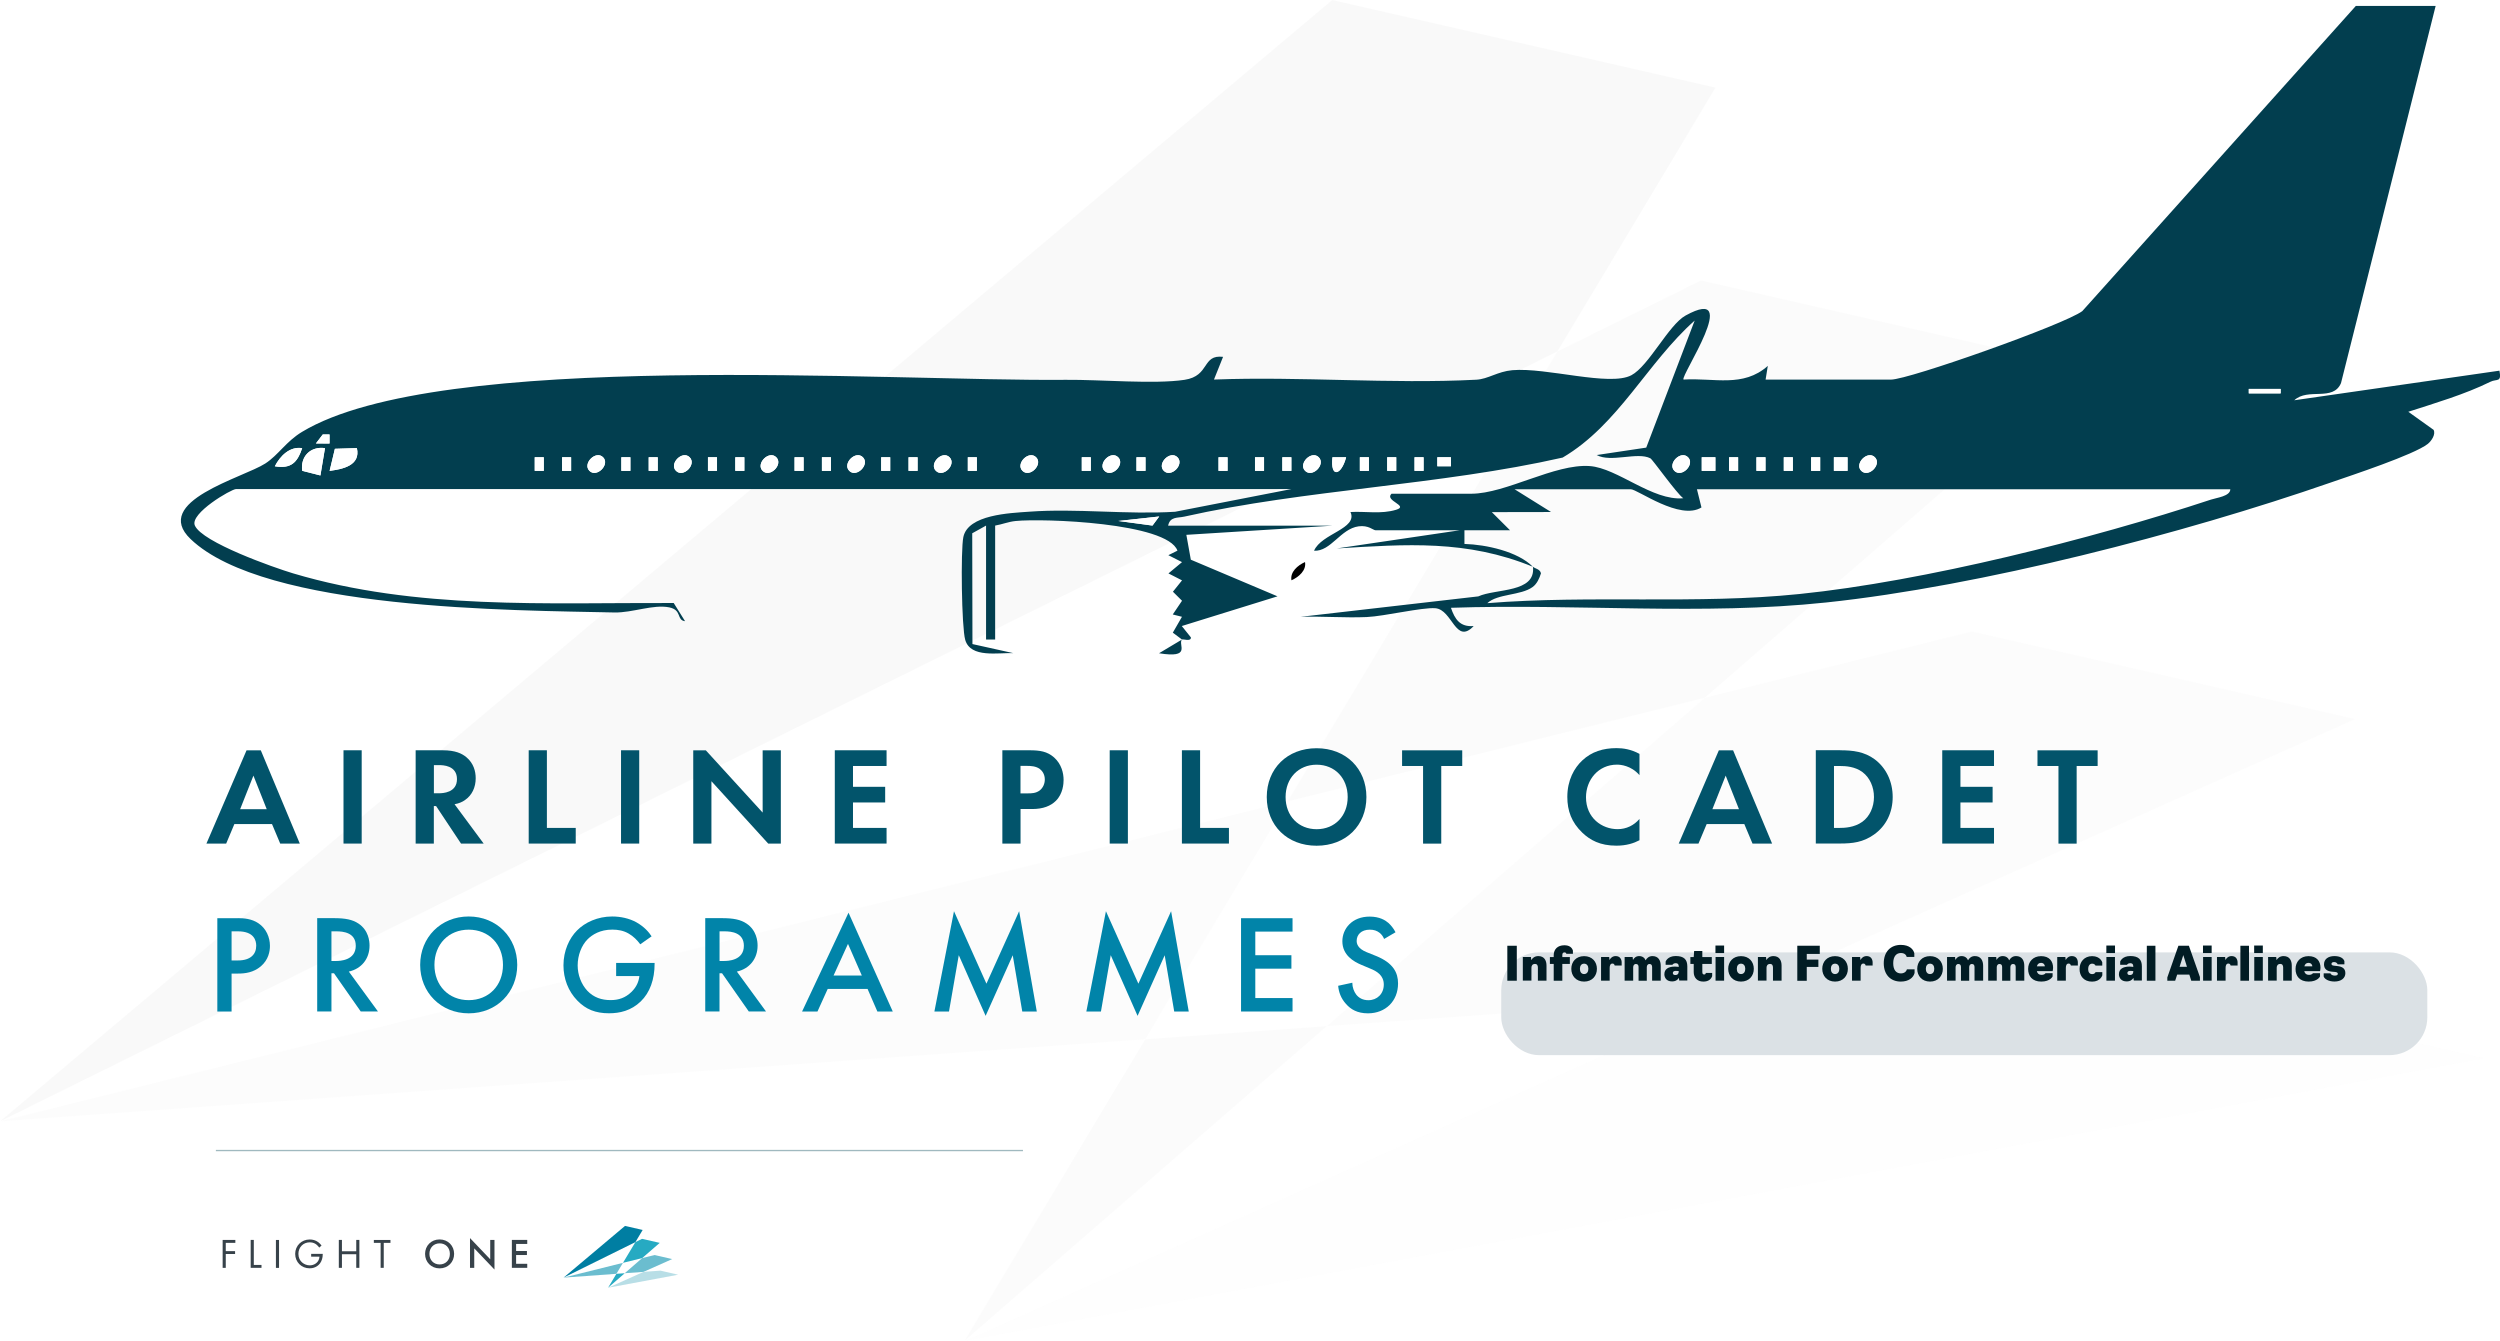 <?xml version="1.0" encoding="UTF-8"?> <svg xmlns="http://www.w3.org/2000/svg" xmlns:xlink="http://www.w3.org/1999/xlink" id="Layer_2" data-name="Layer 2" viewBox="0 0 464.63 249.21"><defs><style> .cls-1 { fill: #02546b; } .cls-2 { fill: #727272; } .cls-3 { fill: #007ea2; } .cls-4 { fill: #26aac2; } .cls-5 { fill: none; stroke: #a0b9bf; stroke-miterlimit: 10; stroke-width: .25px; } .cls-6 { fill: #0184a9; } .cls-7 { fill: #fff; } .cls-8 { fill: #a3a3a3; } .cls-9 { fill: #023e4f; } .cls-10 { opacity: .04; } .cls-11 { fill: #6bbdcf; } .cls-12 { fill: #011c24; } .cls-13 { fill: #b8dee6; } .cls-14 { fill: #b9b9b9; } .cls-15 { fill: #dcdcdc; } .cls-16 { fill: #dbe1e5; filter: url(#drop-shadow-1); } .cls-17 { fill: #37424a; } </style><filter id="drop-shadow-1" x="272.01" y="170" width="172.11" height="19.1" filterUnits="userSpaceOnUse"><feOffset dx="7" dy="7"></feOffset><feGaussianBlur result="blur" stdDeviation="9"></feGaussianBlur><feFlood flood-color="#000" flood-opacity=".75"></feFlood><feComposite in2="blur" operator="in"></feComposite><feComposite in="SourceGraphic"></feComposite></filter></defs><g id="Layer_2-2" data-name="Layer 2"><g><g class="cls-10"><g><polygon class="cls-14" points="322.29 185.28 437.72 133.64 366.48 117.36 316.84 129.68 246.59 190.71 322.29 185.28"></polygon><polygon class="cls-8" points="316.84 129.68 387.39 68.4 316.13 52.12 289.46 65.31 239.32 148.94 316.84 129.68"></polygon><polygon class="cls-2" points="318.84 16.28 247.59 0 0 208.41 289.46 65.31 318.84 16.28"></polygon><polygon class="cls-15" points="390.44 180.4 322.29 185.28 179.52 249.16 461.7 196.68 390.44 180.4"></polygon><polygon class="cls-8" points="212.84 193.15 179.24 249.21 179.25 249.21 246.59 190.71 212.84 193.15"></polygon><polygon class="cls-14" points="0 208.41 212.84 193.15 239.32 148.94 0 208.41"></polygon></g></g><g><path class="cls-1" d="M50.55,153.15h-6.99l-1.53,3.64h-3.67l7.46-17.34h2.65l7.25,17.34h-3.64l-1.53-3.64ZM49.57,150.39l-2.47-6.24-2.47,6.24h4.94Z"></path><path class="cls-1" d="M67.22,139.44v17.34h-3.38v-17.34h3.38Z"></path><path class="cls-1" d="M82.27,139.44c2.39,0,3.61.62,4.42,1.3,1.33,1.12,1.72,2.6,1.72,3.9,0,1.69-.68,3.17-2.03,4.08-.44.31-1.07.6-1.9.75l5.41,7.31h-4.21l-4.63-6.97h-.42v6.97h-3.38v-17.34h5.02ZM80.64,147.43h.96c.65,0,3.33-.08,3.33-2.63s-2.65-2.6-3.28-2.6h-1.01v5.23Z"></path><path class="cls-1" d="M101.64,139.44v14.43h5.36v2.91h-8.74v-17.34h3.38Z"></path><path class="cls-1" d="M118.8,139.44v17.34h-3.38v-17.34h3.38Z"></path><path class="cls-1" d="M128.84,156.79v-17.34h2.34l10.56,11.57v-11.57h3.38v17.34h-2.34l-10.56-11.6v11.6h-3.38Z"></path><path class="cls-1" d="M164.77,142.36h-6.24v3.87h5.98v2.91h-5.98v4.73h6.24v2.91h-9.62v-17.34h9.62v2.91Z"></path><path class="cls-1" d="M191.32,139.44c1.95,0,3.3.21,4.58,1.33,1.4,1.25,1.77,2.94,1.77,4.19,0,.68-.1,2.55-1.43,3.87-.96.96-2.39,1.53-4.39,1.53h-2.18v6.42h-3.38v-17.34h5.04ZM189.65,147.45h1.38c.65,0,1.48,0,2.21-.55.62-.49.94-1.27.94-2.03,0-.96-.47-1.61-.96-1.98-.7-.49-1.59-.55-2.39-.55h-1.17v5.1Z"></path><path class="cls-1" d="M209.62,139.44v17.34h-3.38v-17.34h3.38Z"></path><path class="cls-1" d="M223.04,139.44v14.43h5.36v2.91h-8.74v-17.34h3.38Z"></path><path class="cls-1" d="M253.95,148.13c0,5.28-3.8,9.05-9.26,9.05s-9.26-3.77-9.26-9.05,3.8-9.07,9.26-9.07,9.26,3.8,9.26,9.07ZM250.47,148.13c0-3.51-2.39-6.01-5.77-6.01s-5.77,2.5-5.77,6.01,2.39,5.98,5.77,5.98,5.77-2.47,5.77-5.98Z"></path><path class="cls-1" d="M267.86,142.36v14.43h-3.38v-14.43h-3.9v-2.91h11.18v2.91h-3.9Z"></path><path class="cls-1" d="M304.7,156.16c-1.04.55-2.42,1.01-4.29,1.01-3.04,0-4.89-1.04-6.34-2.42-2-1.92-2.78-4.08-2.78-6.63,0-3.15,1.3-5.41,2.78-6.79,1.74-1.64,3.9-2.29,6.37-2.29,1.22,0,2.68.21,4.26,1.07v3.95c-1.59-1.82-3.56-1.95-4.19-1.95-3.48,0-5.75,2.86-5.75,6.06,0,3.85,2.96,5.93,5.88,5.93,1.61,0,3.04-.7,4.06-1.9v3.95Z"></path><path class="cls-1" d="M324.18,153.15h-6.99l-1.53,3.64h-3.67l7.46-17.34h2.65l7.25,17.34h-3.64l-1.53-3.64ZM323.19,150.39l-2.47-6.24-2.47,6.24h4.94Z"></path><path class="cls-1" d="M341.98,139.44c2.42,0,4.52.26,6.45,1.69,2.11,1.59,3.33,4.11,3.33,6.99s-1.2,5.38-3.48,6.99c-2.03,1.43-3.93,1.66-6.34,1.66h-4.47v-17.34h4.52ZM340.84,153.87h1.04c.86,0,2.73-.05,4.24-1.14,1.38-.99,2.16-2.76,2.16-4.6s-.75-3.59-2.13-4.63c-1.4-1.04-3.12-1.14-4.26-1.14h-1.04v11.52Z"></path><path class="cls-1" d="M370.59,142.36h-6.24v3.87h5.98v2.91h-5.98v4.73h6.24v2.91h-9.62v-17.34h9.62v2.91Z"></path><path class="cls-1" d="M385.95,142.36v14.43h-3.38v-14.43h-3.9v-2.91h11.18v2.91h-3.9Z"></path><path class="cls-6" d="M44.21,170.64c1.07,0,2.55.1,3.8.94,1.46.96,2.16,2.63,2.16,4.21,0,1.01-.26,2.57-1.69,3.8-1.38,1.17-2.96,1.35-4.24,1.35h-1.2v7.05h-2.65v-17.34h3.82ZM43.04,178.5h1.2c2.29,0,3.38-1.12,3.38-2.73,0-.96-.39-2.68-3.41-2.68h-1.17v5.41Z"></path><path class="cls-6" d="M62.05,170.64c2.11,0,3.46.26,4.58,1.01,1.9,1.27,2.05,3.33,2.05,4.08,0,2.5-1.53,4.32-3.85,4.84l5.41,7.41h-3.2l-4.97-7.1h-.47v7.1h-2.65v-17.34h3.09ZM61.6,178.6h.83c.73,0,3.69-.08,3.69-2.83,0-2.44-2.31-2.68-3.61-2.68h-.91v5.51Z"></path><path class="cls-6" d="M96.13,179.33c0,5.1-3.82,9-9.02,9s-9.02-3.9-9.02-9,3.82-9,9.02-9,9.02,3.9,9.02,9ZM93.48,179.33c0-3.85-2.65-6.55-6.37-6.55s-6.37,2.7-6.37,6.55,2.65,6.55,6.37,6.55,6.37-2.7,6.37-6.55Z"></path><path class="cls-6" d="M114.51,178.96h7.15v.13c0,2.96-.88,5.38-2.57,7.02-1.79,1.74-3.93,2.21-5.9,2.21-2.52,0-4.32-.73-5.9-2.37-1.69-1.74-2.57-4.06-2.57-6.55,0-2.7,1.09-5.04,2.52-6.47,1.48-1.51,3.85-2.6,6.53-2.6,1.56,0,3.17.34,4.52,1.09,1.43.81,2.31,1.82,2.81,2.6l-2.11,1.48c-.52-.73-1.3-1.51-2.13-1.98-.96-.57-2-.75-3.07-.75-2.26,0-3.72.94-4.58,1.79-1.14,1.14-1.85,2.99-1.85,4.86,0,1.74.65,3.48,1.79,4.71,1.2,1.27,2.68,1.74,4.34,1.74,1.51,0,2.76-.44,3.88-1.53.96-.94,1.35-1.95,1.46-2.94h-4.32v-2.44Z"></path><path class="cls-6" d="M134.17,170.64c2.11,0,3.46.26,4.58,1.01,1.9,1.27,2.05,3.33,2.05,4.08,0,2.5-1.53,4.32-3.85,4.84l5.41,7.41h-3.2l-4.97-7.1h-.47v7.1h-2.65v-17.34h3.09ZM133.73,178.6h.83c.73,0,3.69-.08,3.69-2.83,0-2.44-2.31-2.68-3.61-2.68h-.91v5.51Z"></path><path class="cls-6" d="M161.24,183.8h-7.41l-1.9,4.19h-2.86l8.63-18.36,8.22,18.36h-2.86l-1.82-4.19ZM160.17,181.3l-2.57-5.88-2.68,5.88h5.25Z"></path><path class="cls-6" d="M173.66,187.99l3.64-18.64,6.03,13.47,6.08-13.47,3.28,18.64h-2.7l-1.77-10.45-5.04,11.26-4.99-11.28-1.82,10.48h-2.7Z"></path><path class="cls-6" d="M201.9,187.99l3.64-18.64,6.03,13.47,6.08-13.47,3.28,18.64h-2.7l-1.77-10.45-5.04,11.26-4.99-11.28-1.82,10.48h-2.7Z"></path><path class="cls-6" d="M240.22,173.14h-6.92v4.39h6.71v2.5h-6.71v5.46h6.92v2.5h-9.57v-17.34h9.57v2.5Z"></path><path class="cls-6" d="M257.23,174.49c-.16-.39-.39-.75-.78-1.09-.55-.44-1.12-.62-1.87-.62-1.61,0-2.44.96-2.44,2.08,0,.52.18,1.43,1.87,2.11l1.74.7c3.2,1.3,4.08,3.12,4.08,5.1,0,3.3-2.34,5.56-5.59,5.56-2,0-3.2-.75-4.08-1.74-.94-1.04-1.35-2.18-1.46-3.38l2.63-.57c0,.86.31,1.66.73,2.21.49.62,1.22,1.04,2.26,1.04,1.61,0,2.86-1.17,2.86-2.91s-1.35-2.5-2.5-2.96l-1.66-.7c-1.43-.6-3.54-1.79-3.54-4.39,0-2.34,1.82-4.58,5.07-4.58,1.87,0,2.94.7,3.48,1.17.47.42.96,1.01,1.33,1.74l-2.13,1.25Z"></path></g><g><g><path class="cls-17" d="M43.75,230.99h-1.79v1.53h1.73v.54h-1.73v2.57h-.58v-5.19h2.36v.54Z"></path><path class="cls-17" d="M47.17,230.45v4.64h1.43v.54h-2.01v-5.19h.58Z"></path><path class="cls-17" d="M51.86,230.45v5.19h-.58v-5.19h.58Z"></path><path class="cls-17" d="M57.82,233.03h2.16v.12c0,.58-.17,1.2-.5,1.64-.16.21-.74.93-1.93.93-1.54,0-2.69-1.17-2.69-2.68s1.16-2.68,2.71-2.68c.5,0,1.08.12,1.59.51.23.18.45.41.6.61l-.43.39c-.15-.21-.32-.4-.49-.54-.25-.2-.64-.44-1.26-.44-1.25,0-2.12.94-2.12,2.15,0,1.41,1.13,2.13,2.11,2.13.69,0,1.29-.35,1.59-.87.09-.16.19-.41.21-.74h-1.54v-.54Z"></path><path class="cls-17" d="M63.55,232.55h2.66v-2.11h.58v5.19h-.58v-2.53h-2.66v2.53h-.58v-5.19h.58v2.11Z"></path><path class="cls-17" d="M71.32,230.99v4.64h-.58v-4.64h-1.26v-.54h3.09v.54h-1.26Z"></path><path class="cls-17" d="M84.4,233.04c0,1.52-1.14,2.69-2.7,2.69s-2.7-1.17-2.7-2.69,1.14-2.69,2.7-2.69,2.7,1.17,2.7,2.69ZM83.61,233.04c0-1.15-.79-1.96-1.9-1.96s-1.9.81-1.9,1.96.79,1.96,1.9,1.96,1.9-.81,1.9-1.96Z"></path><path class="cls-17" d="M87.35,235.63v-5.53l3.76,3.94v-3.59h.79v5.5l-3.76-3.94v3.62h-.79Z"></path><path class="cls-17" d="M97.99,231.19h-2.07v1.31h2.01v.75h-2.01v1.63h2.07v.75h-2.86v-5.19h2.86v.75Z"></path></g><g><polygon class="cls-11" points="119.6 236.38 124.93 234 121.64 233.25 119.35 233.82 116.11 236.63 119.6 236.38"></polygon><polygon class="cls-4" points="119.35 233.82 122.61 230.99 119.32 230.24 118.09 230.85 115.78 234.7 119.35 233.82"></polygon><polygon class="cls-3" points="119.44 228.59 116.16 227.84 104.74 237.45 118.09 230.85 119.44 228.59"></polygon><polygon class="cls-13" points="122.75 236.15 119.6 236.38 113.02 239.33 126.03 236.91 122.75 236.15"></polygon><polygon class="cls-4" points="114.56 236.74 113.01 239.33 113.01 239.33 116.11 236.63 114.56 236.74"></polygon><polygon class="cls-11" points="104.74 237.45 114.56 236.74 115.78 234.7 104.74 237.45"></polygon></g></g><line class="cls-5" x1="40.12" y1="213.83" x2="190.12" y2="213.83"></line><g><path class="cls-9" d="M219.68,118.86l-1.71-1.28,1.7-2.95-1.71-.43,1.72-2.55-1.69-1.68,1.69-2.11-2.52-1.29,2.52-2.1-2.54-1.29,1.69-.84c-1.88-5.21-24.98-6.03-30.08-5.51-1.32.13-2.52.63-3.8.85v21.18h-1.69v-21.18l-2.57,1.43.04,20.59,7.61,1.69c-2.73-.13-7.95.98-8.95-2.46-.68-2.33-.86-16.67-.35-19.12.87-4.17,8.61-4.45,12.23-4.71,8.76-.65,18.27.57,27.13.01l21.62-4.22H43.88c-.9,0-8.63,4.53-7.67,6.77,1.34,3.13,14.72,7.84,18.26,8.9,22.92,6.83,47.06,5.43,70.74,5.51l2.11,3.38c-1.63-.18-.52-2.08-2.94-2.57-2.98-.6-6.85,1.02-10.19.95-18.65-.43-64.87-.37-78.76-13.64-7.36-7.03,9.77-11.39,13.88-14.05,2.43-1.57,3.84-4.08,6.83-5.88,25.53-15.4,109.16-9.34,141.98-9.67,6.34-.06,16.44.85,22.03,0,4.78-.73,3.17-4.74,7.16-4.27l-1.69,4.22c16.06-.62,32.75.86,48.74.03,2.19-.11,3.95-1.52,6.71-1.77,6.32-.55,18.07,3.08,22.12.94,3.25-1.72,6.94-9.38,10.08-11.1,10.72-5.89-1.09,11.37-.38,11.9,5.69-.35,11.07,1.55,15.66-2.54l-.41,2.55h23.3c3.33,0,32.27-10.25,35.56-12.73L437.84,1.1h14.83l-17.59,70.1c-1.47,3.47-6.15.81-8.68,3.19l38.13-5.5c.44,2.26-.49,1.47-1.7,2.07-4.77,2.35-10.18,3.93-15.24,5.57l4.7,3.36c.43.84-.4,2.07-1.08,2.61-2.54,2.01-14.2,5.85-18.01,7.17-27.36,9.51-65.06,19.26-93.77,22.3-23.05,2.44-46.59.2-69.77.99.74,2.16,1.7,3.6,4.23,3.39-3.38,3.57-3.94-3.06-7.13-3.31-2.44-.19-9.44,1.49-12.75,1.64-4.08.18-8.23-.18-12.31-.04l33.04-3.8c3.27-1.48,10.74-.62,10.16-5.51.35.35,1.34.42,1.49,1.23-.29.93-.74,1.95-1.55,2.54-2.19,1.6-6.52,1.22-8.42,3,19.25-1.55,38.79.27,58.01-1.7,23.28-2.39,54.18-10.18,76.49-17.55,1.05-.35,3.58-.62,3.59-1.92h-99.13l.84,3.38c-4.01,2.49-11.89-3.38-13.13-3.38h-21.6l6.78,4.23-11.01.02,3.38,3.37h-8.47s0,2.54,0,2.54c4.04.12,9.94,1.41,12.71,4.24-12.33-5.04-23.46-4.19-36.43-3.4l22.87-3.38h-15.67c-.44,0-1.3-.98-3.15-.73-3.37.46-5.14,4.69-8.28,4.54,1.34-3.21,8.19-4.09,6.77-7.2,2.82-.16,5.7.43,8.49-.42,2.48-.76-2.26-1.67-.86-2.98h14.83c6.42,0,15.5-5.61,22.01-5.14,5.15.37,11.67,6.51,17.38,5.98-1.26-.92-5.69-7.2-6.11-7.42-2.4-1.25-7.34.85-9.98-.61l9.21-1.38,9-23.61c-8.82,7.84-14.16,19.36-24.53,25.46-22.76,5.17-47.77,5.91-70.35,10.98-1.21.27-2.64-.04-2.98,1.68h30.5l-27.11,1.7.83,4.62,16.11,6.81-17.79,5.52,1.69,2.11c.07.88-1.55.21-1.69.42-.7.99,1.87,3.51-4.23,2.53l4.23-2.53ZM423.86,72.28h-5.92v.83h5.92v-.83ZM61.24,80.74h-1.25s-1.28,1.68-1.28,1.68h2.54s0-1.68,0-1.68ZM56.16,83.29c-2.35-.37-4.13,1.51-5.08,3.37,3.02.51,4.18-.71,5.08-3.37ZM60.4,83.28c-2.69-.38-4.61,1.57-4.23,4.22l3.38.86.85-5.09ZM66.33,83.28l-4.09.13-.98,4.1c2.43-.32,5.8-.99,5.07-4.23ZM101.06,84.98h-1.68v2.53h1.68v-2.53ZM106.15,84.98h-1.68v2.53h1.68v-2.53ZM112.08,84.98c-1.34-1.34-3.88,1.19-2.53,2.53s3.88-1.19,2.53-2.53ZM117.16,84.98h-1.68v2.53h1.68v-2.53ZM122.24,84.98h-1.68v2.53h1.68v-2.53ZM128.17,84.98c-1.34-1.34-3.88,1.19-2.53,2.53s3.88-1.19,2.53-2.53ZM133.26,84.98h-1.68v2.53h1.68v-2.53ZM138.34,84.98h-1.68v2.53h1.68v-2.53ZM144.27,84.98c-1.34-1.34-3.88,1.19-2.53,2.53s3.88-1.19,2.53-2.53ZM149.35,84.98h-1.68v2.53h1.68v-2.53ZM154.44,84.98h-1.68v2.53h1.68v-2.53ZM160.37,84.98c-1.34-1.34-3.88,1.19-2.53,2.53s3.88-1.19,2.53-2.53ZM165.45,84.98h-1.68v2.53h1.68v-2.53ZM170.54,84.98h-1.68v2.53h1.68v-2.53ZM176.47,84.98c-1.34-1.34-3.88,1.19-2.53,2.53s3.88-1.19,2.53-2.53ZM181.55,84.98h-1.68v2.53h1.68v-2.53ZM192.56,84.98c-1.34-1.34-3.88,1.19-2.53,2.53s3.88-1.19,2.53-2.53ZM202.73,84.98h-1.68v2.53h1.68v-2.53ZM207.81,84.98c-1.34-1.34-3.88,1.19-2.53,2.53s3.88-1.19,2.53-2.53ZM212.9,84.98h-1.68v2.53h1.68v-2.53ZM218.83,84.98c-1.34-1.34-3.88,1.19-2.53,2.53s3.88-1.19,2.53-2.53ZM228.15,84.98h-1.68v2.53h1.68v-2.53ZM234.93,84.98h-1.68v2.53h1.68v-2.53ZM240.01,84.98h-1.68v2.53h1.68v-2.53ZM245.09,84.98c-1.34-1.34-3.88,1.19-2.53,2.53s3.88-1.19,2.53-2.53ZM250.18,84.98h-2.54c-.43,3.99,1.66,3.37,2.54,0ZM254.41,84.98h-1.68v2.53h1.68v-2.53ZM259.5,84.98h-1.68v2.53h1.68v-2.53ZM264.58,84.98h-1.68v2.53h1.68v-2.53ZM269.66,84.98h-2.53v1.68h2.53v-1.68ZM313.72,84.98c-1.34-1.34-3.88,1.19-2.53,2.53s3.88-1.19,2.53-2.53ZM318.81,84.98h-2.54s0,2.53,0,2.53h2.54v-2.53ZM323.04,84.98h-1.68v2.53h1.68v-2.53ZM328.12,84.98h-1.68v2.53h1.68v-2.53ZM333.2,84.98h-1.68v2.53h1.68v-2.53ZM338.29,84.98h-1.68v2.53h1.68v-2.53ZM343.37,84.98h-2.54v2.53h2.54s0-2.53,0-2.53ZM348.45,84.98c-1.34-1.34-3.88,1.19-2.53,2.53s3.88-1.19,2.53-2.53ZM215.44,95.99l-7.62.83,6.37.86,1.25-1.69Z"></path><path d="M240.02,107.85c-.28-1.53,1.14-2.78,2.52-3.39.28,1.53-1.14,2.78-2.52,3.39Z"></path><path class="cls-7" d="M66.33,83.28c.72,3.24-2.65,3.91-5.07,4.23l.98-4.1,4.09-.13Z"></path><path class="cls-7" d="M60.4,83.28l-.85,5.09-3.38-.86c-.38-2.65,1.54-4.6,4.23-4.22Z"></path><path class="cls-7" d="M56.16,83.29c-.9,2.66-2.06,3.88-5.08,3.37.95-1.86,2.73-3.74,5.08-3.37Z"></path><polygon class="cls-7" points="215.44 95.99 214.19 97.68 207.82 96.83 215.44 95.99"></polygon><path class="cls-7" d="M112.08,84.98c1.34,1.34-1.19,3.88-2.53,2.53s1.19-3.88,2.53-2.53Z"></path><path class="cls-7" d="M348.45,84.98c1.34,1.34-1.19,3.88-2.53,2.53s1.19-3.88,2.53-2.53Z"></path><path class="cls-7" d="M128.17,84.98c1.34,1.34-1.19,3.88-2.53,2.53s1.19-3.88,2.53-2.53Z"></path><path class="cls-7" d="M144.27,84.98c1.34,1.34-1.19,3.88-2.53,2.53s1.19-3.88,2.53-2.53Z"></path><path class="cls-7" d="M313.72,84.98c1.34,1.34-1.19,3.88-2.53,2.53s1.19-3.88,2.53-2.53Z"></path><path class="cls-7" d="M160.37,84.98c1.34,1.34-1.19,3.88-2.53,2.53s1.19-3.88,2.53-2.53Z"></path><path class="cls-7" d="M245.09,84.98c1.34,1.34-1.19,3.88-2.53,2.53s1.19-3.88,2.53-2.53Z"></path><path class="cls-7" d="M218.83,84.98c1.34,1.34-1.19,3.88-2.53,2.53s1.19-3.88,2.53-2.53Z"></path><path class="cls-7" d="M176.47,84.98c1.34,1.34-1.19,3.88-2.53,2.53s1.19-3.88,2.53-2.53Z"></path><path class="cls-7" d="M207.81,84.98c1.34,1.34-1.19,3.88-2.53,2.53s1.19-3.88,2.53-2.53Z"></path><path class="cls-7" d="M192.56,84.98c1.34,1.34-1.19,3.88-2.53,2.53s1.19-3.88,2.53-2.53Z"></path><polygon class="cls-7" points="343.37 84.98 343.37 87.51 340.83 87.51 340.83 84.98 343.37 84.98"></polygon><polygon class="cls-7" points="318.81 84.98 318.81 87.51 316.27 87.51 316.27 84.98 318.81 84.98"></polygon><rect class="cls-7" x="417.94" y="72.28" width="5.92" height=".83"></rect><path class="cls-7" d="M250.18,84.98c-.87,3.37-2.97,3.99-2.54,0h2.54Z"></path><rect class="cls-7" x="104.46" y="84.98" width="1.68" height="2.53"></rect><rect class="cls-7" x="179.87" y="84.98" width="1.68" height="2.53"></rect><rect class="cls-7" x="211.21" y="84.98" width="1.68" height="2.53"></rect><rect class="cls-7" x="168.85" y="84.98" width="1.68" height="2.53"></rect><rect class="cls-7" x="226.46" y="84.98" width="1.68" height="2.53"></rect><rect class="cls-7" x="233.24" y="84.98" width="1.68" height="2.53"></rect><rect class="cls-7" x="238.32" y="84.98" width="1.68" height="2.53"></rect><rect class="cls-7" x="163.77" y="84.98" width="1.68" height="2.53"></rect><rect class="cls-7" x="152.75" y="84.98" width="1.68" height="2.53"></rect><rect class="cls-7" x="252.73" y="84.98" width="1.68" height="2.53"></rect><rect class="cls-7" x="257.81" y="84.98" width="1.68" height="2.53"></rect><rect class="cls-7" x="262.89" y="84.98" width="1.68" height="2.53"></rect><rect class="cls-7" x="267.13" y="84.98" width="2.53" height="1.68"></rect><rect class="cls-7" x="147.67" y="84.98" width="1.68" height="2.53"></rect><rect class="cls-7" x="136.66" y="84.98" width="1.68" height="2.53"></rect><rect class="cls-7" x="321.35" y="84.98" width="1.68" height="2.53"></rect><rect class="cls-7" x="326.44" y="84.98" width="1.68" height="2.53"></rect><rect class="cls-7" x="331.52" y="84.98" width="1.68" height="2.53"></rect><rect class="cls-7" x="336.6" y="84.98" width="1.68" height="2.53"></rect><rect class="cls-7" x="131.57" y="84.98" width="1.68" height="2.53"></rect><rect class="cls-7" x="120.56" y="84.98" width="1.68" height="2.53"></rect><rect class="cls-7" x="99.38" y="84.98" width="1.68" height="2.53"></rect><rect class="cls-7" x="115.48" y="84.98" width="1.68" height="2.53"></rect><rect class="cls-7" x="201.05" y="84.98" width="1.68" height="2.53"></rect><polygon class="cls-7" points="61.24 80.74 61.24 82.43 58.71 82.42 59.99 80.75 61.24 80.74"></polygon></g><rect class="cls-16" x="272.01" y="170" width="172.11" height="19.1" rx="7.02" ry="7.02"></rect><g><path class="cls-12" d="M280.14,175.77h1.76v6.5h-1.76v-6.5Z"></path><path class="cls-12" d="M283.01,177.86h1.52l.06.58c.18-.35.63-.75,1.3-.75,1.14,0,1.53.85,1.53,1.76v2.81h-1.6v-2.44c0-.39-.14-.67-.54-.67-.49,0-.66.35-.66.7v2.4h-1.6v-4.4Z"></path><path class="cls-12" d="M288.76,179.15h-.71v-1.28h.71v-.34c0-1.12.74-1.85,1.98-1.85.88,0,1.4.37,1.59.99v.6h-1.23c0-.11-.08-.26-.35-.26s-.39.16-.39.52v.34h1.4v1.28h-1.4v3.12h-1.6v-3.12Z"></path><path class="cls-12" d="M292.03,180.06c0-1.31.88-2.36,2.38-2.36s2.38,1.05,2.38,2.36-.88,2.37-2.38,2.37-2.38-1.07-2.38-2.37ZM295.2,180.06c0-.53-.25-.96-.79-.96s-.78.43-.78.96.24.97.78.97.79-.44.79-.97Z"></path><path class="cls-12" d="M297.55,177.86h1.52l.06.57c.17-.35.55-.74,1.14-.74.69,0,1.06.42,1.12,1.09v.67h-1.3s-.03-.37-.42-.37c-.36,0-.51.34-.51.79v2.39h-1.6v-4.4Z"></path><path class="cls-12" d="M301.92,177.86h1.51l.06.55c.19-.36.55-.72,1.15-.72.64,0,1.04.36,1.2.79.21-.39.61-.79,1.27-.79,1.11,0,1.54.82,1.54,1.82v2.75h-1.6v-2.51c0-.35-.12-.59-.49-.59s-.5.31-.5.61v2.5h-1.53v-2.56c0-.33-.15-.55-.49-.55-.37,0-.51.32-.51.62v2.48h-1.59v-4.4Z"></path><path class="cls-12" d="M309.33,181.04c0-.88.67-1.4,1.97-1.4.39,0,.69.07.69.07v-.15c0-.36-.19-.55-.56-.55-.47,0-.6.3-.6.3h-1.27v-.6s.35-1.03,1.88-1.03,2.15.66,2.15,1.92v2.64h-1.5l-.07-.5c-.22.37-.6.66-1.27.66-.96,0-1.43-.62-1.43-1.38ZM311.99,180.65v-.17s-.23-.04-.55-.04c-.39,0-.54.17-.54.4,0,.27.19.37.46.37.47,0,.62-.31.62-.56Z"></path><path class="cls-12" d="M314.78,180.65v-1.5h-.62v-1.28h.62l.08-1.13h1.52v1.13h1.76v1.28h-1.76v1.48c0,.37.12.48.35.48.2,0,.29-.13.29-.29h1.19v.6c-.22.62-.75,1.01-1.65,1.01-1.1,0-1.78-.7-1.78-1.78Z"></path><path class="cls-12" d="M318.82,175.73h1.61v1.4h-1.61v-1.4ZM318.84,177.86h1.59v4.4h-1.59v-4.4Z"></path><path class="cls-12" d="M321.19,180.06c0-1.31.88-2.36,2.38-2.36s2.38,1.05,2.38,2.36-.88,2.37-2.38,2.37-2.38-1.07-2.38-2.37ZM324.36,180.06c0-.53-.25-.96-.79-.96s-.78.43-.78.96.24.97.78.97.79-.44.79-.97Z"></path><path class="cls-12" d="M326.7,177.86h1.52l.06.58c.18-.35.63-.75,1.3-.75,1.14,0,1.53.85,1.53,1.76v2.81h-1.6v-2.44c0-.39-.14-.67-.54-.67-.49,0-.66.35-.66.7v2.4h-1.6v-4.4Z"></path><path class="cls-12" d="M334.03,175.77h4.18v1.52h-2.42v1.05h2.16v1.37h-2.16v2.57h-1.76v-6.5Z"></path><path class="cls-12" d="M338.67,180.06c0-1.31.88-2.36,2.38-2.36s2.38,1.05,2.38,2.36-.88,2.37-2.38,2.37-2.38-1.07-2.38-2.37ZM341.84,180.06c0-.53-.25-.96-.79-.96s-.78.43-.78.96.24.97.78.97.79-.44.79-.97Z"></path><path class="cls-12" d="M344.19,177.86h1.52l.06.57c.17-.35.55-.74,1.14-.74.69,0,1.06.42,1.12,1.09v.67h-1.3s-.03-.37-.42-.37c-.36,0-.51.34-.51.79v2.39h-1.6v-4.4Z"></path><path class="cls-12" d="M350.1,179.03c0-2.14,1.27-3.42,3.17-3.42,1.64,0,2.35.85,2.51,1.56v.68h-1.42c-.09-.42-.44-.73-1.08-.73-.84,0-1.42.62-1.42,1.9s.57,1.89,1.42,1.89c.63,0,1.02-.35,1.13-.76h1.42v.68c-.22.88-1.11,1.6-2.56,1.6-1.92,0-3.17-1.3-3.17-3.4Z"></path><path class="cls-12" d="M356.32,180.06c0-1.31.88-2.36,2.38-2.36s2.38,1.05,2.38,2.36-.88,2.37-2.38,2.37-2.38-1.07-2.38-2.37ZM359.49,180.06c0-.53-.25-.96-.79-.96s-.78.43-.78.96.24.97.78.97.79-.44.79-.97Z"></path><path class="cls-12" d="M361.84,177.86h1.51l.06.55c.19-.36.55-.72,1.15-.72.64,0,1.04.36,1.2.79.21-.39.61-.79,1.27-.79,1.11,0,1.54.82,1.54,1.82v2.75h-1.6v-2.51c0-.35-.12-.59-.49-.59s-.5.31-.5.61v2.5h-1.53v-2.56c0-.33-.15-.55-.49-.55-.37,0-.51.32-.51.62v2.48h-1.59v-4.4Z"></path><path class="cls-12" d="M369.49,177.86h1.51l.06.55c.19-.36.55-.72,1.15-.72.64,0,1.04.36,1.2.79.21-.39.61-.79,1.27-.79,1.11,0,1.54.82,1.54,1.82v2.75h-1.6v-2.51c0-.35-.12-.59-.49-.59s-.5.31-.5.61v2.5h-1.53v-2.56c0-.33-.15-.55-.49-.55-.37,0-.51.32-.51.62v2.48h-1.59v-4.4Z"></path><path class="cls-12" d="M376.93,180.09c0-1.31.88-2.39,2.41-2.39s2.23.94,2.23,2.18c0,.32-.09.61-.09.61h-2.93c.1.42.37.69.85.69.65,0,.75-.31.75-.31h1.33v.6s-.42.96-2.11.96-2.44-1.04-2.44-2.33ZM380.04,179.6c0-.31-.24-.65-.72-.65-.43,0-.67.27-.76.65h1.48Z"></path><path class="cls-12" d="M382.33,177.86h1.52l.06.57c.17-.35.55-.74,1.14-.74.69,0,1.06.42,1.12,1.09v.67h-1.3s-.03-.37-.42-.37c-.36,0-.51.34-.51.79v2.39h-1.6v-4.4Z"></path><path class="cls-12" d="M386.49,180.09c0-1.31.87-2.39,2.33-2.39,1.57,0,1.89,1.16,1.89,1.16v.6h-1.26s-.1-.36-.63-.36c-.49,0-.73.46-.73,1s.23.94.73.94c.56,0,.64-.37.64-.37h1.26v.6s-.35,1.17-1.9,1.17-2.33-1.06-2.33-2.33Z"></path><path class="cls-12" d="M391.47,175.73h1.61v1.4h-1.61v-1.4ZM391.48,177.86h1.59v4.4h-1.59v-4.4Z"></path><path class="cls-12" d="M393.81,181.04c0-.88.67-1.4,1.97-1.4.39,0,.69.07.69.07v-.15c0-.36-.19-.55-.56-.55-.47,0-.6.3-.6.3h-1.27v-.6s.35-1.03,1.88-1.03,2.15.66,2.15,1.92v2.64h-1.5l-.07-.5c-.22.37-.6.66-1.27.66-.96,0-1.43-.62-1.43-1.38ZM396.47,180.65v-.17s-.23-.04-.55-.04c-.39,0-.54.17-.54.4,0,.27.19.37.46.37.47,0,.62-.31.62-.56Z"></path><path class="cls-12" d="M398.99,175.77h1.6v6.5h-1.6v-6.5Z"></path><path class="cls-12" d="M402.8,182.27v-.61l2.06-5.89h1.95l2.05,5.81v.69h-1.61l-.36-1.14h-2.26l-.37,1.14h-1.46ZM405.77,177.5l-.69,2.18h1.37l-.68-2.18Z"></path><path class="cls-12" d="M409.43,175.73h1.61v1.4h-1.61v-1.4ZM409.45,177.86h1.59v4.4h-1.59v-4.4Z"></path><path class="cls-12" d="M412.02,177.86h1.52l.06.57c.17-.35.55-.74,1.14-.74.69,0,1.06.42,1.12,1.09v.67h-1.3s-.03-.37-.42-.37c-.36,0-.51.34-.51.79v2.39h-1.6v-4.4Z"></path><path class="cls-12" d="M416.38,175.77h1.6v6.5h-1.6v-6.5Z"></path><path class="cls-12" d="M418.94,175.73h1.61v1.4h-1.61v-1.4ZM418.96,177.86h1.59v4.4h-1.59v-4.4Z"></path><path class="cls-12" d="M421.52,177.86h1.52l.06.58c.18-.35.63-.75,1.3-.75,1.14,0,1.53.85,1.53,1.76v2.81h-1.6v-2.44c0-.39-.14-.67-.54-.67-.49,0-.66.35-.66.7v2.4h-1.6v-4.4Z"></path><path class="cls-12" d="M426.63,180.09c0-1.31.88-2.39,2.41-2.39s2.23.94,2.23,2.18c0,.32-.09.61-.09.61h-2.93c.1.42.37.69.85.69.65,0,.75-.31.75-.31h1.33v.6s-.42.96-2.11.96-2.44-1.04-2.44-2.33ZM429.75,179.6c0-.31-.24-.65-.72-.65-.43,0-.67.27-.76.65h1.48Z"></path><path class="cls-12" d="M431.86,181.49v-.6h1.26c.05.21.36.43.79.43s.58-.14.58-.33-.15-.31-.5-.35l-.6-.05c-.95-.09-1.47-.53-1.47-1.37,0-.94.76-1.53,1.93-1.53,1.07,0,1.67.4,1.86.93v.6h-1.26c-.04-.15-.24-.42-.64-.42-.34,0-.5.14-.5.34,0,.18.12.29.44.33l.62.07c.98.1,1.52.48,1.52,1.33,0,.93-.79,1.55-2.02,1.55-1.08,0-1.84-.45-2.01-.94Z"></path></g></g></g></svg> 
